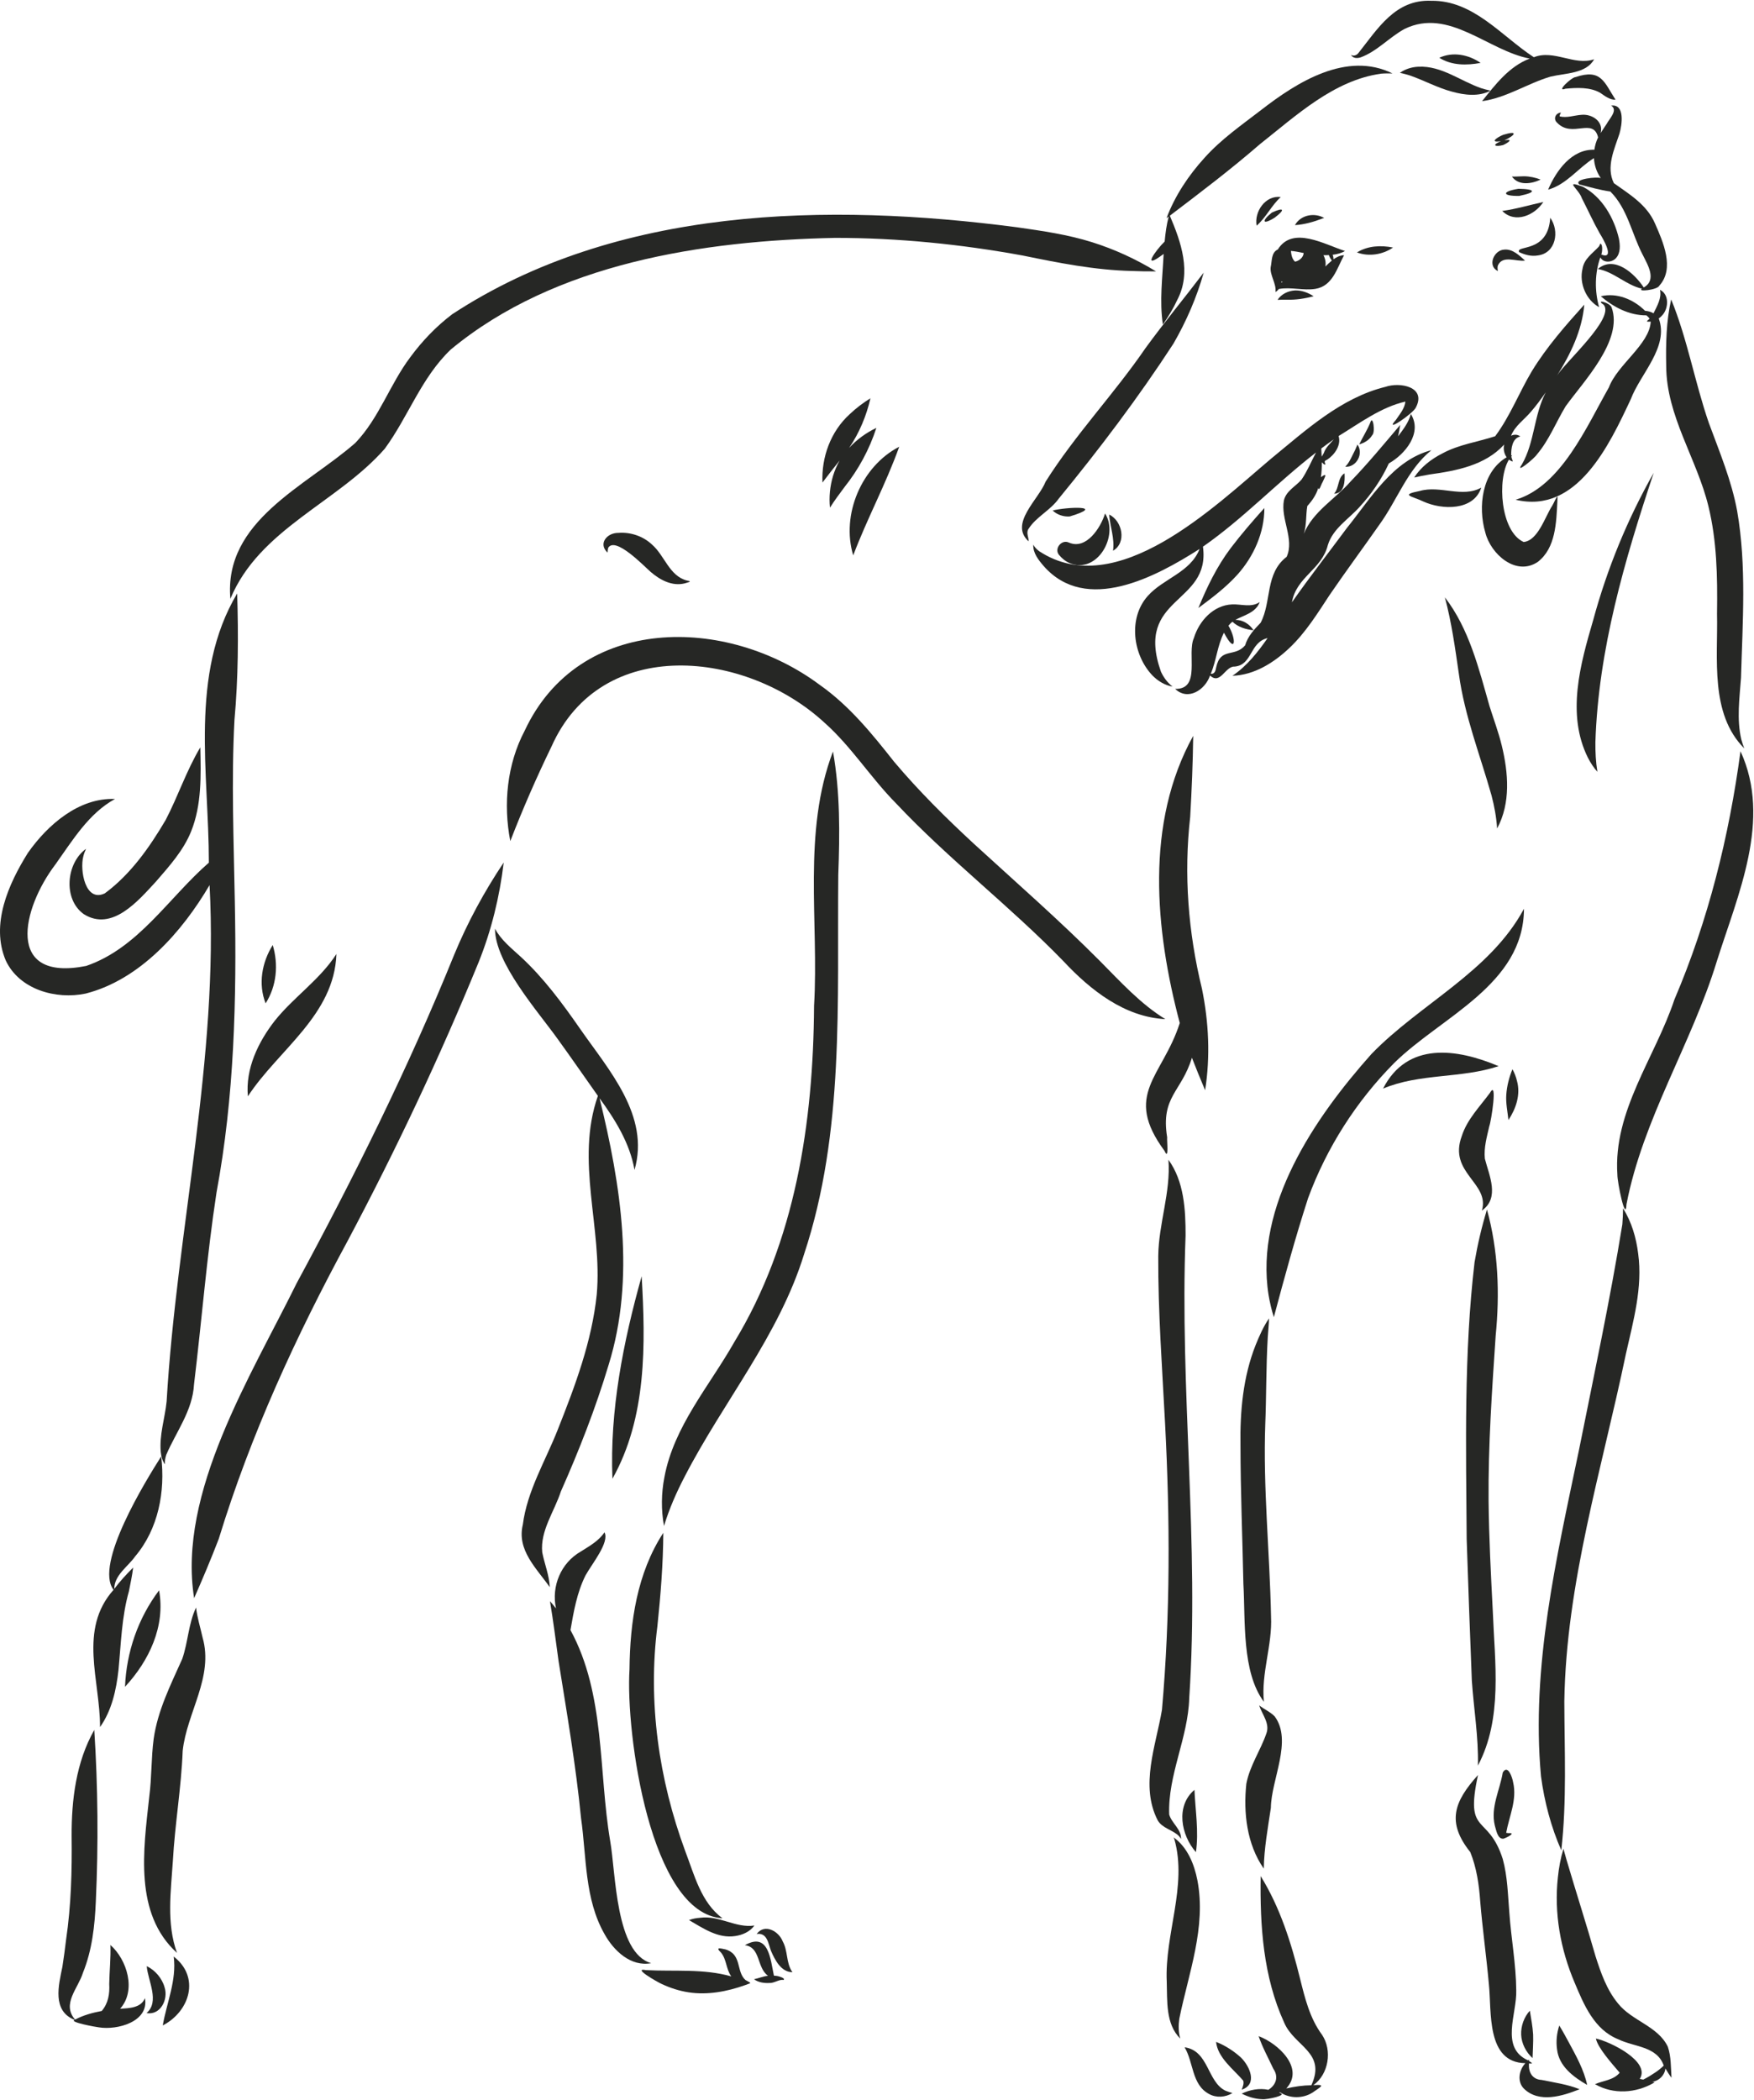 <?xml version="1.0" encoding="UTF-8"?>
<svg width="2426px" height="2903px" viewBox="0 0 2426 2903" version="1.1" xmlns="http://www.w3.org/2000/svg" xmlns:xlink="http://www.w3.org/1999/xlink">
    <title>Artboard</title>
    <g id="Artboard" stroke="none" stroke-width="1" fill="none" fill-rule="evenodd">
        <path d="M1479.44,778.524 C1517.57,794.344 1548.03,740.634 1528.45,709.894 C1522.49,729.534 1502.43,760.574 1478.56,750.194 C1478.56,750.214 1478.55,750.224 1478.55,750.244 C1468.63,745.144 1457.6,758.374 1464.7,767.154 C1468.72,771.964 1473.59,776.104 1479.44,778.524" id="Fill-3" fill="#262725"></path>
        <path d="M1422.51,731.304 C1433.17,714.484 1452.78,705.714 1464.35,689.424 C1520.66,620.8 1574.62,549.489 1623.03,475.08 C1640.86,444.215 1655.2,411.223 1664.88,376.907 C1638.48,411.716 1610.36,445.629 1584.57,481.024 C1541.05,544.578 1487.32,600.759 1446.21,665.914 C1436.61,690.544 1395.46,724.064 1422.72,748.444 C1422.71,748.444 1422.71,748.434 1422.71,748.434 C1423.26,744.414 1418.84,736.464 1422.51,731.304" id="Fill-4" fill="#262725"></path>
        <path d="M1609.46,351.036 C1607.92,383.449 1603.52,416.357 1608.4,448.649 C1615.95,437.881 1622.79,426.594 1628.33,414.585 C1648.37,376.649 1633.62,334.781 1618.02,298.198 C1660.32,266.108 1702.65,234.029 1742.77,199.217 C1792.87,159.713 1844.59,111.181 1910.02,101.86 C1915.34,101.382 1920.82,101.462 1926.06,101.535 C1862.64,70.404 1794.24,113.332 1744.54,151.91 C1717.49,172.729 1689.13,192.392 1666.22,217.946 C1643.83,242.528 1625.19,270.462 1613.41,301.669 C1614.46,300.994 1615.43,300.131 1616.48,299.368 C1613.46,310.626 1611.94,322.314 1610.87,333.907 C1598.29,346.162 1577.65,375.283 1609.46,351.036" id="Fill-5" fill="#262725"></path>
        <path d="M1838.66,354.451 C1839.5,356.493 1840.8,358.397 1842.15,360.209 C1838.83,362.887 1836.06,365.714 1833.17,368.467 C1834.12,363.221 1833.02,357.466 1830.45,352.812 C1832.96,352.914 1835.64,352.796 1838.02,352.669 C1838.22,353.269 1838.42,353.867 1838.66,354.451 Z M1803.12,349.822 C1802.74,356.049 1796.98,360.565 1791.29,361.785 L1791.29,361.802 C1787.11,358.424 1785.99,352.029 1785.46,346.925 C1791.41,347.314 1797.32,348.696 1803.14,349.824 L1803.12,349.822 Z M1772.24,390.72 C1772.34,390.118 1772.43,389.503 1772.5,388.888 C1772.91,389.318 1773.42,389.681 1773.9,390.033 C1773.34,390.217 1772.78,390.456 1772.24,390.72 Z M1860.23,346.974 C1832.65,338.365 1788.02,311.614 1767.37,344.919 C1757.99,349.208 1759.51,360.798 1757.51,369.394 C1756.1,380.356 1765.78,392.514 1764.08,403.7 C1765.95,402.69 1767.5,401.289 1768.75,399.571 C1785.35,396.49 1802.9,402.068 1819.41,399.38 C1843.3,395.361 1849.08,371.065 1859.02,352.85 C1853.58,353.019 1848.74,355.372 1844.42,358.482 C1844.37,356.371 1844.04,354.214 1843.17,352.233 C1849.33,351.559 1856.33,349.662 1860.23,346.974 L1860.23,346.974 Z" id="Fill-6" fill="#262725"></path>
        <path d="M1771.47,272.432 C1750.4,269.632 1734.53,292.472 1738.07,312.029 C1751.26,300.534 1758.6,283.982 1771.47,272.432" id="Fill-7" fill="#262725"></path>
        <path d="M1763.02,300.925 C1777.88,289.854 1776.22,285.979 1759.1,293.951 C1744.99,305.171 1745.36,311.981 1763.02,300.925" id="Fill-8" fill="#262725"></path>
        <line x1="1876.83" y1="349.005" x2="1876.83" y2="349.005" id="Fill-9" fill="#262725"></line>
        <path d="M1876.83,349.005 L1876.83,349.008 C1876.83,349.008 1876.83,349.009 1876.83,349.01 C1876.83,349.008 1876.83,349.007 1876.83,349.005 C1893.02,355.107 1912.45,352.158 1926.74,342.255 C1909.88,338.879 1891.86,339.733 1876.84,349.007 C1876.84,349.006 1876.84,349.005 1876.84,349.005 L1876.83,349.005" id="Fill-10" fill="#262725"></path>
        <path d="M1831.55,301.386 C1818.06,293.56 1798.84,297.059 1791.08,311.284 C1804.25,310.389 1817.01,306.79 1829.29,302.032 C1829.21,302.058 1829.13,302.084 1829.05,302.111 C1829.88,301.854 1830.71,301.61 1831.55,301.386" id="Fill-11" fill="#262725"></path>
        <path d="M1791.07,401.576 C1781.8,402.03 1772.09,406.627 1767.03,414.601 C1771.28,414.335 1775.67,414.282 1779.98,414.338 C1792.44,414.801 1804.97,412.726 1816.93,409.616 C1809.44,404.712 1800.16,401.145 1791.07,401.576" id="Fill-12" fill="#262725"></path>
        <path d="M1897.82,601.78 C1902.77,597.799 1898.82,572.494 1895.23,584.381 C1890.94,594.753 1884.83,604.374 1879.94,614.397 C1887.05,612.401 1894.03,608.319 1897.82,601.78" id="Fill-13" fill="#262725"></path>
        <path d="M1871.12,628.513 C1868.17,634.439 1865.38,640.668 1860.59,645.318 C1876.16,646.45 1886.41,627.154 1877.51,614.611 C1877.24,615.057 1877.12,615.659 1876.89,616.166 C1876.91,616.131 1876.92,616.096 1876.93,616.063 C1875.27,620.331 1873.24,624.451 1871.12,628.513" id="Fill-14" fill="#262725"></path>
        <path d="M1859.68,654.424 C1849.91,660.054 1852.45,674.854 1845.17,682.634 C1859.69,682.064 1860.34,665.494 1859.66,654.544 C1859.67,654.504 1859.73,654.444 1859.68,654.424" id="Fill-15" fill="#262725"></path>
        <path d="M1844.83,607.433 C1839.69,613.535 1833.4,618.763 1830.91,626.631 C1831.06,626.251 1831.21,625.87 1831.36,625.49 C1830.52,627.591 1829.09,629.403 1828.06,631.404 C1827.92,627.624 1827.73,623.847 1827.5,620.07 C1833.2,615.757 1838.98,611.542 1844.83,607.433 Z M1979.8,622.421 C1926.48,636.287 1895.75,689.364 1863.09,729.784 C1837.66,764.084 1811.37,797.794 1786.88,832.764 C1793.11,797.254 1828.17,787.774 1836.63,753.394 C1843.86,730.434 1865.26,717.884 1880.57,700.774 C1896.91,682.984 1910.88,662.714 1920.93,640.719 C1943.56,627.991 1967.79,598.416 1951.34,572.351 C1948.46,584.017 1940.76,593.786 1933.66,603.28 C1934.84,598.082 1935.98,592.703 1936.65,587.484 C1914.12,614.022 1891.92,640.968 1867.73,666.024 C1846.45,690.244 1816.05,707.154 1803.36,737.974 C1807.37,725.644 1805.99,712.034 1808.18,699.614 C1814.85,692.244 1820.49,684.234 1823.36,674.594 C1824.44,680.454 1827.46,669.094 1829.15,666.924 C1831.81,660.744 1837.41,652.164 1826.99,659.744 C1827.96,652.874 1828.3,646.003 1828.22,639.137 C1830.44,641.58 1834.59,644.987 1832.38,639.41 C1831.61,637.104 1833.85,636.439 1835.51,635.631 C1845.78,628.974 1855.36,615.517 1851.46,602.838 C1880.7,585.041 1910.08,562.916 1943.81,555.228 C1942.91,564.84 1935.84,572.811 1930.68,580.602 C1930.69,580.587 1930.7,580.572 1930.71,580.556 C1912.71,600.332 1955.42,571.216 1958.41,563.185 C1973.1,534.905 1936.51,527.815 1916.14,534.871 C1854.54,550.039 1805.87,595.063 1757.95,634.256 C1679.77,700.184 1544.52,832.284 1437.53,762.224 C1434.17,759.784 1431.02,756.754 1429.21,753.054 C1428.48,764.484 1436.39,774.304 1443.45,782.494 C1502.13,849.494 1598.73,797.554 1659.18,758.974 C1646.4,791.704 1609.04,799.614 1587.3,824.194 C1560.14,854.814 1566.81,905.414 1593.97,933.904 C1601.42,941.504 1611.24,947.574 1621.77,949.254 C1614.75,943.914 1609.45,936.654 1605.74,928.694 C1568.67,823.744 1674.71,836.264 1663.84,755.804 C1719.64,717.004 1766.45,667.044 1820.22,625.653 C1813.54,638.129 1808.2,651.38 1800.19,663.074 C1791.97,672.624 1778.96,678.594 1775.8,691.834 C1770.96,717.504 1790.7,745.194 1779.61,769.844 C1749.5,792.894 1759.1,831.464 1743.67,860.954 C1734.75,870.184 1725.91,879.574 1722.17,892.244 C1707.65,909.334 1688.1,894.584 1682.16,922.564 C1681.39,926.974 1680.2,932.204 1674.58,931.634 C1682.5,913.254 1683.67,892.654 1692.89,874.774 C1709.38,906.114 1710.3,883.664 1699.08,865.084 C1700.81,863.144 1702.51,861.104 1704.65,859.614 C1712.52,867.144 1723.28,870.274 1733.79,871.424 C1728.36,862.854 1718.95,856.914 1708.65,856.984 C1721,850.424 1737.05,847.024 1742.35,832.344 C1730.84,840.454 1716.91,835.034 1704.07,835.654 C1678.25,836.714 1658.44,858.594 1651.29,882.134 C1641.4,903.894 1661.44,953.214 1625.41,952.464 C1643.08,969.494 1667.01,953.754 1673.64,933.904 C1687.98,947.504 1694.57,920.804 1707.6,921.634 C1732.61,919.304 1728.02,888.184 1753.26,882.214 C1739.65,901.714 1724.58,920.934 1704.62,934.294 C1734.8,933.464 1762.18,916.074 1783.51,895.794 C1805.94,874.584 1822.21,848.134 1839.07,822.544 C1861.5,789.774 1885.15,757.814 1907.95,725.284 C1932.51,691.464 1946.54,649.259 1979.8,622.421 L1979.8,622.421 Z" id="Fill-16" fill="#262725"></path>
        <path d="M2093.51,244.141 C2093.45,244.138 2093.39,244.137 2093.32,244.137 C2093.39,244.139 2093.45,244.14 2093.51,244.141" id="Fill-17" fill="#262725"></path>
        <path d="M2107.73,243.721 C2102.99,243.716 2098.24,244.215 2093.51,244.141 C2093.52,244.142 2093.54,244.143 2093.55,244.143 C2093.45,244.14 2093.36,244.139 2093.26,244.137 C2093.28,244.137 2093.3,244.137 2093.32,244.137 C2092.61,244.15 2091.81,244.019 2091.15,244.084 C2100.3,257.055 2118.37,254.315 2130.88,248.298 C2123.61,245.503 2115.6,243.744 2107.73,243.721" id="Fill-18" fill="#262725"></path>
        <path d="M2101.33,270.853 C2125.4,265.976 2124.43,261.394 2100.21,261.016 C2076.53,264.748 2077.65,271.324 2101.33,270.853" id="Fill-19" fill="#262725"></path>
        <path d="M2077.78,291.648 C2095.49,309.499 2122.7,297.75 2134.6,279.26 C2115.69,283.4 2096.9,289.063 2077.78,291.648" id="Fill-20" fill="#262725"></path>
        <path d="M2079.24,186.355 C2070.88,189.703 2059.03,197.745 2075.92,195.243 C2062.8,200.608 2067.6,203.436 2078.88,200.604 C2085.67,197.651 2094.34,191.421 2080.79,194.086 C2096.56,186.581 2099.72,180.098 2079.24,186.355" id="Fill-21" fill="#262725"></path>
        <path d="M1962,92.233 C1952.86,92.615 1943.68,95.367 1936.22,100.728 C1940.8,101.698 1945.51,102.849 1950.02,104.333 C1969.76,111.143 1988.16,121.412 2008.44,126.771 C2025.46,131.5 2045.41,134.002 2061.64,125.316 C2057.38,124.371 2052.99,123.353 2048.79,121.974 C2019.94,112.033 1993.89,90.764 1962,92.233" id="Fill-22" fill="#262725"></path>
        <path d="M2179.34,106.544 C2173.74,106.632 2151.25,127.756 2165.17,122.659 C2165.05,122.684 2164.94,122.707 2164.82,122.73 C2165.02,122.689 2165.21,122.651 2165.41,122.605 C2165.34,122.621 2165.28,122.635 2165.22,122.649 C2180.88,121.158 2199.22,120.259 2213.24,128.306 C2219.69,132.678 2226.32,138.092 2234.5,137.922 C2218.8,113.649 2214.76,94.703 2179.34,106.544" id="Fill-23" fill="#262725"></path>
        <path d="M2165.17,122.659 C2165.19,122.656 2165.2,122.653 2165.22,122.649 C2165.2,122.652 2165.19,122.656 2165.17,122.659" id="Fill-24" fill="#262725"></path>
        <path d="M2228.33,146.032 C2238.52,152.007 2225.78,164.391 2222.24,171.273 C2222.73,170.529 2223.22,169.785 2223.71,169.041 C2220.41,174.041 2217.01,178.991 2213.81,184.071 C2218.33,167.885 2201.83,157.263 2187.25,158.776 C2177.32,159.452 2167.1,163.408 2157.16,160.924 C2157.08,159.033 2158.28,157.283 2158.99,155.66 C2151.34,156.233 2147.86,164.657 2153.89,169.871 C2174.66,191.311 2203.58,161.816 2210.38,189.987 C2207.69,195.366 2206.04,201.127 2205.22,207.05 C2173.83,205.895 2152.26,236.15 2141.26,262.198 C2166.78,255.105 2182.97,232.003 2204.63,218.611 C2205.09,228.406 2208.42,238.283 2214.14,246.235 C2209.74,244.102 2175.7,247.304 2184.36,254.941 C2184.35,254.954 2184.35,254.966 2184.34,254.979 C2198.58,258.636 2212.72,262.724 2227.3,264.823 C2251.22,288.587 2256.82,323.155 2271.99,352.129 C2278.87,366.042 2292.11,386.925 2273.5,397.442 C2260.68,378.016 2232.78,352.583 2209.96,371.921 C2232.08,375.654 2248.83,394.101 2270.96,399.132 C2263.59,403.953 2292.49,400.955 2295.05,394.964 C2316.75,371.024 2300.11,334.099 2288.92,308.661 C2277.69,282.892 2253.77,268.664 2232.15,253.223 C2221.12,230.858 2232.77,206.584 2239.9,184.911 C2243.42,173.065 2247.98,143.405 2228.33,146.032" id="Fill-25" fill="#262725"></path>
        <path d="M1881.74,79.416 C1904.86,70.993 1921.56,51.396 1942.97,39.863 C2004.25,10.304 2057.82,70.004 2115.77,81.003 C2087.3,91.806 2068.2,116.972 2049.85,139.911 C2083.6,135.219 2112.49,115.426 2144.76,105.881 C2164.83,101.15 2194.25,101.86 2204.86,81.936 C2204.86,81.929 2204.87,81.929 2204.88,81.923 C2177.78,91.392 2149.19,68.053 2121.51,79.146 C2076.59,49.815 2038.02,0.309 1979.72,1.086 C1929.72,-1.132 1905.52,39.898 1878.27,74.065 C1875.69,76.622 1871.72,77.939 1868.58,75.735 C1871.15,80.819 1876.92,80.773 1881.74,79.416" id="Fill-26" fill="#262725"></path>
        <path d="M2047.88,86.965 C2031.29,75.545 2009.55,71.117 1990.73,79.881 C2007.86,90.71 2028.58,90.529 2047.88,86.965" id="Fill-27" fill="#262725"></path>
        <path d="M2126.79,353.2 C2152.17,350.206 2157.35,319.313 2144.17,301.068 C2141.15,350.584 2096.09,338.186 2101.11,348.547 C2101.1,348.55 2101.1,348.554 2101.1,348.558 C2109.05,352.286 2117.97,354.764 2126.79,353.2" id="Fill-28" fill="#262725"></path>
        <path d="M2071.74,367.08 C2078.4,352.186 2097.17,362.127 2109.32,360.248 C2101.26,353.159 2092.18,343.907 2080.43,345.129 C2066.11,345.892 2056.8,367.834 2071.83,374.776 C2071.31,372.32 2070.99,369.594 2071.74,367.08" id="Fill-29" fill="#262725"></path>
        <path d="M2227.76,298.969 C2228.02,299.476 2228.28,299.985 2228.55,300.489 C2228.29,299.982 2228.02,299.475 2227.76,298.969" id="Fill-30" fill="#262725"></path>
        <path d="M2211.52,340.784 C2202.77,350.345 2190.91,357.711 2188.81,371.723 C2183.95,391.501 2193.81,415.01 2211.76,424.672 C2205.48,402.581 2205.69,377.459 2213.49,355.796 C2217.48,363.812 2229.53,363.077 2235.01,356.977 C2241.69,349.847 2240.83,338.721 2239.14,329.807 C2232.35,301.158 2215.95,272.255 2189.23,258.154 C2162.4,248.229 2183.7,261.341 2187.9,274.078 C2196.29,290.346 2203.74,307.045 2212.8,322.971 C2216.93,329.446 2234.56,359.53 2214.79,351.958 C2216.45,347.89 2216.85,337.134 2213.34,336.9 C2213.34,336.867 2213.36,336.834 2213.36,336.801 C2212.92,338.208 2212.28,339.523 2211.52,340.784" id="Fill-31" fill="#262725"></path>
        <path d="M2146.96,699.134 C2136.96,714.354 2127.4,747.264 2107.42,749.374 C2075.34,734.924 2070.33,662.814 2087.03,635.499 C2095.41,640.653 2091.47,637.197 2090.32,631.17 C2091.34,629.927 2092.44,629.077 2090.18,629.869 C2089.98,620.183 2091.45,606.057 2102.75,603.452 C2099.02,600.443 2094.07,600.492 2089.93,602.487 C2095.64,588.375 2108.16,580.386 2117.74,568.952 C2125.04,560.541 2131.58,551.535 2137.99,542.441 C2121.49,573.722 2122.7,611.473 2104.95,642.16 C2094.4,656.814 2122.74,633.446 2125.83,628.236 C2142.63,608.426 2152.1,583.834 2165.42,561.802 C2190.18,527.32 2245.53,470.41 2229.01,424.896 C2226.56,418.241 2205.52,413.059 2218.11,421.358 C2233.75,439.878 2165.2,500.338 2153.57,519.26 C2172.31,489.625 2188.27,456.556 2191.27,421.202 C2165.12,450.238 2139.14,479.79 2118.71,513.255 C2101.06,542.762 2088.7,575.455 2068.01,603.139 C2043.76,611.089 2017.82,614.534 1995.08,626.85 C1979.7,634.651 1965.4,645.585 1955.97,660.214 C1962.7,658.704 1969.65,657.274 1976.52,656.134 C1976.44,656.144 1976.36,656.164 1976.28,656.174 C1976.94,656.064 1977.61,655.944 1978.28,655.834 C1977.94,655.894 1977.6,655.954 1977.26,656.004 C2014.24,650.906 2054.2,643.483 2080.47,614.601 C2079.01,620.521 2080.24,627.15 2083.88,632.238 C2049.55,652.414 2043.94,700.944 2054.38,736.254 C2061.78,766.064 2096.77,797.164 2126.93,776.894 C2151.96,757.634 2152.55,721.984 2154.05,693.054 C2154.05,693.074 2154.05,693.104 2154.05,693.124 C2154.08,692.254 2154.11,691.374 2154.14,690.504 C2154.14,690.604 2154.13,690.724 2154.13,690.824 C2154.18,689.464 2154.22,688.104 2154.27,686.744 C2154.27,686.764 2154.27,686.794 2154.27,686.824 C2153.13,685.424 2148.91,696.254 2146.96,699.134" id="Fill-32" fill="#262725"></path>
        <path d="M1976.52,656.134 C1976.77,656.094 1977.02,656.054 1977.26,656.004 C1977.02,656.044 1976.77,656.094 1976.52,656.134" id="Fill-33" fill="#262725"></path>
        <path d="M2048.75,674.184 C2022.93,688.734 1991.83,670.724 1963.96,678.754 C1935.35,684.404 1953.18,685.904 1968.74,693.414 C1994.53,705.194 2038.27,706.424 2048.75,674.184" id="Fill-34" fill="#262725"></path>
        <path d="M2299.64,435.329 C2307.99,425.671 2308.76,406.89 2295.94,400.689 C2298.6,412.144 2291.83,423.181 2287.02,433.18 C2283.5,431.062 2279.45,430.054 2275.33,429.716 C2259.45,413.962 2236.53,404.288 2214.12,409.61 C2231.76,424.731 2253.35,436.093 2277.16,436 C2278.83,437.352 2280.45,438.814 2281.55,440.689 C2276.62,444.857 2276.48,444.958 2283.16,444.702 C2281.53,476.153 2237,504.07 2225.22,535.791 C2194.76,589.192 2159.22,672.334 2096.25,690.924 C2181.24,711.324 2226,614.945 2255.61,551.851 C2268.79,516.817 2308.73,479.666 2294.25,440.308 C2296.28,438.87 2298.12,437.176 2299.64,435.329" id="Fill-35" fill="#262725"></path>
        <path d="M2374.88,846.244 C2374.87,846.954 2374.86,847.664 2374.85,848.364 C2374.86,847.654 2374.87,846.954 2374.88,846.244" id="Fill-36" fill="#262725"></path>
        <path d="M2408.42,1022.214 C2401.87,994.224 2406,965.274 2408.04,936.984 C2410.18,860.394 2415.92,782.524 2402.72,706.644 C2394.99,664.534 2378.34,624.937 2363.61,584.976 C2344.09,528.571 2334.12,469.399 2311.44,413.962 C2304.61,444.004 2303.93,475.226 2304.57,505.982 C2304.73,575.065 2346.98,634.232 2362.93,699.854 C2374.68,747.684 2375.53,797.254 2374.88,846.244 C2374.88,845.984 2374.88,845.714 2374.89,845.454 C2374.87,846.974 2374.85,848.494 2374.83,850.024 C2374.84,849.464 2374.84,848.914 2374.85,848.364 C2376.25,910.314 2364.75,986.804 2412.52,1034.704 C2411.01,1030.694 2409.48,1026.464 2408.42,1022.214" id="Fill-37" fill="#262725"></path>
        <path d="M2287.28,653.734 C2250.89,717.904 2222.89,786.214 2203.56,857.404 C2185.7,918.424 2166.26,987.654 2196.44,1047.954 C2200.03,1054.794 2204.29,1061.444 2209.41,1067.144 C2207.19,1053.614 2206.5,1039.904 2206.63,1026.204 C2210.72,898.194 2247.08,774.324 2287.28,653.734" id="Fill-38" fill="#262725"></path>
        <path d="M1479.65,714.024 C1531.49,698.344 1474.75,701.004 1455.95,705.814 C1462.17,711.774 1471.09,714.704 1479.65,714.024" id="Fill-39" fill="#262725"></path>
        <path d="M1539.44,761.474 C1558.61,750.374 1552.39,720.194 1534.12,711.424 C1535.31,728.094 1541.98,744.804 1539.44,761.474" id="Fill-40" fill="#262725"></path>
        <path d="M1711.66,794.334 C1734.02,769.304 1748.9,736.284 1748.75,702.404 C1732.72,720.164 1716.91,738.544 1702.35,757.624 C1683.34,782.784 1669.39,811.464 1657.54,840.574 C1676.51,826.504 1695.73,812.024 1711.66,794.334" id="Fill-41" fill="#262725"></path>
        <path d="M318.648,827.924 C358.637,731.384 466.89,694.844 532.21,620.368 C564.7,576.035 582.88,521.901 623.39,483.322 C767.74,363.582 972.48,332.726 1154.96,328.891 C1242.06,328.87 1329.02,337.627 1414.66,353.308 C1464.41,363.517 1514.41,373.457 1565.36,374.663 C1576.54,375.088 1587.82,375.363 1598.93,375.217 C1571.17,358.247 1541.53,344.629 1510.5,334.87 C1476.87,324.295 1441.89,319.283 1407.09,314.292 C1145.13,279.936 853.26,285.155 625.45,434.458 C603.33,451.242 583.8,471.609 567.38,493.966 C539.14,531.557 524.35,578.114 491.51,612.349 C423.04,672.494 309.21,719.884 318.648,827.924" id="Fill-42" fill="#262725"></path>
        <path d="M1611.78,1409.044 C1577.27,1387.834 1549.76,1357.334 1521.4,1328.764 C1465.64,1272.684 1406.07,1220.674 1347.77,1167.304 C1308.73,1131.254 1270.93,1093.834 1236.65,1053.184 C1206.03,1014.354 1174.59,975.564 1133.76,946.884 C1005.34,851.134 801.11,848.654 725.66,1010.344 C701.25,1056.664 695.85,1111.924 705.81,1162.874 C723,1118.504 742.04,1074.844 762.84,1032.054 C831.68,877.304 1031.93,899.544 1139.97,998.814 C1177.44,1032.004 1204.08,1075.064 1239.19,1110.554 C1312.09,1188.094 1397.18,1252.894 1471.2,1329.284 C1508.28,1368.924 1555.46,1406.204 1611.78,1409.044" id="Fill-43" fill="#262725"></path>
        <path d="M841.22,757.344 C851.3,741.294 890.81,782.804 900.08,790.834 C913.03,801.884 929.37,810.784 946.87,806.624 C951.16,805.194 958.75,804.024 950.23,802.684 C925.54,796.334 919.38,767.994 901.62,752.744 C889.38,741.264 872.06,735.444 855.34,736.764 C839.15,736.534 827.08,752.064 840.38,764.014 C840.38,764.024 840.38,764.034 840.38,764.044 C840.44,761.794 840.65,759.534 841.22,757.344" id="Fill-44" fill="#262725"></path>
        <path d="M1152.19,657.944 C1148,672.114 1146.4,687.244 1147.97,701.884 C1154.16,691.964 1161.22,682.604 1168.2,673.234 C1187.55,648.915 1202.54,621.204 1212.12,591.609 C1198.08,598.292 1184.95,607.712 1174.44,619.284 C1188.45,598.614 1198.4,574.997 1203.93,550.668 C1193.77,556.891 1184.02,564.343 1175.31,572.583 C1148.99,596.432 1136.02,631.969 1137.58,667.154 C1145.19,656.954 1153.32,646.818 1161.27,636.76 C1157.47,643.449 1154.5,650.607 1152.19,657.944" id="Fill-45" fill="#262725"></path>
        <path d="M1180.11,767.894 C1199.26,717.054 1225.4,668.944 1243.73,617.651 C1191.48,644.625 1163.16,711.594 1180.11,767.894" id="Fill-46" fill="#262725"></path>
        <path d="M409.109,1776.414 C409.187,1776.264 409.265,1776.124 409.343,1775.974 C408.982,1776.654 408.621,1777.324 408.259,1778.004 C408.543,1777.474 408.826,1776.944 409.109,1776.414" id="Fill-47" fill="#262725"></path>
        <path d="M696.71,1192.454 C669.89,1232.474 646.6,1275.354 628.19,1319.994 C564.84,1476.394 489.59,1627.624 409.343,1775.974 C409.713,1775.274 410.082,1774.584 410.452,1773.884 C347.444,1901.894 245.301,2063.744 268.501,2209.624 C280.404,2182.624 291.968,2155.224 302.576,2127.594 C346.558,1983.904 409.265,1847.594 480.85,1715.634 C547.45,1590.324 608.14,1461.894 661.92,1330.564 C679.7,1286.434 691.07,1239.664 696.71,1192.454" id="Fill-48" fill="#262725"></path>
        <path d="M342.858,1515.734 C385.076,1451.224 462.42,1403.654 465.31,1318.974 C442.43,1354.574 406.288,1378.444 380.077,1411.234 C357.103,1440.734 339.351,1477.494 342.858,1515.734" id="Fill-49" fill="#262725"></path>
        <path d="M367.365,1387.234 C382.733,1363.214 385.284,1333.604 377.228,1306.574 C362.211,1330.554 356.881,1360.464 367.365,1387.234" id="Fill-50" fill="#262725"></path>
        <path d="M144.96,1235.144 C117.806,1248.134 110.32,1202.944 115.154,1184.384 C115.991,1180.664 117.409,1176.934 118.997,1173.574 C91.439,1193.394 86.96,1243.364 115.928,1263.914 C155.062,1288.454 191.263,1245.274 215.725,1218.854 C234.186,1197.514 253.696,1175.974 264.35,1149.464 C279.163,1112.694 277.91,1072.104 277.065,1033.274 C257.934,1065.164 246.31,1100.764 229.147,1133.654 C206.926,1171.444 180.585,1208.904 144.96,1235.144" id="Fill-51" fill="#262725"></path>
        <path d="M118.559,1373.684 C193.645,1354.464 251.846,1288.424 289.859,1223.734 C302.731,1463.864 244.427,1699.104 230.464,1937.584 C228.097,1960.994 220.115,1984.034 222.37,2007.774 C222.986,2013.704 224.586,2019.844 228.198,2024.564 C227.64,2020.104 228.611,2015.734 229.904,2011.494 C243.766,1979.214 266.353,1950.474 268.357,1913.994 C279.075,1825.664 285.965,1736.824 299.456,1648.814 C324.112,1516.334 327.407,1381.364 324.787,1246.954 C323.338,1163.144 319.864,1079.264 324.293,995.494 C329.584,937.284 329.811,878.864 328.04,820.484 C261.455,932.354 288.98,1068.874 288.868,1192.714 C233.423,1240.984 191.486,1310.744 119.219,1335.484 C6.194,1358.034 30.483,1255.754 76.673,1195.104 C100.182,1162.184 122.675,1124.504 159.069,1104.664 C109.113,1102.574 65.704,1140.544 38.53,1179.264 C11.737,1222.154 -13.261,1277.974 7.961,1327.954 C26.818,1368.264 77.508,1382.374 118.559,1373.684" id="Fill-52" fill="#262725"></path>
        <path d="M222.937,2013.624 C201.486,2047.394 129.996,2163.084 157.063,2198.064 C107.957,2253.184 138.61,2323.284 138.359,2387.854 C154.573,2364.914 160.788,2336.674 163.866,2309.124 C167.405,2272.474 168.22,2235.714 178.316,2200.034 C180.441,2189.174 182.891,2178.164 184.162,2167.254 C174.898,2176.604 165.892,2186.244 158.011,2196.824 C158.177,2177.514 176.856,2166.194 187.014,2151.764 C219.087,2113.844 228.791,2062.024 222.937,2013.624" id="Fill-53" fill="#262725"></path>
        <path d="M220.017,2198.804 C190.975,2237.314 174.839,2284.094 172.916,2332.134 C206.097,2296.434 229.064,2248.354 220.017,2198.804" id="Fill-54" fill="#262725"></path>
        <path d="M280.226,2264.134 C277.161,2250.284 272.803,2236.674 271.173,2222.564 C260.538,2244.954 260.162,2270.384 252.057,2293.584 C236.087,2329.324 218.034,2364.964 212.539,2404.194 C209.028,2430.684 209.957,2457.554 206.443,2484.084 C206.512,2483.414 206.581,2482.744 206.651,2482.074 C206.47,2483.824 206.29,2485.584 206.111,2487.334 C206.179,2486.664 206.248,2485.994 206.316,2485.324 C198.479,2557.214 185.113,2646.004 244.806,2700.034 C230.052,2659.334 236.322,2615.244 239.089,2573.074 C241.89,2522.084 250.719,2471.614 252.689,2420.574 C258.403,2367.764 295.803,2318.544 280.226,2264.134" id="Fill-55" fill="#262725"></path>
        <path d="M206.443,2484.084 C206.401,2484.494 206.358,2484.904 206.316,2485.324 C206.359,2484.904 206.401,2484.494 206.443,2484.084" id="Fill-56" fill="#262725"></path>
        <path d="M240.259,2705.114 C244.538,2738.014 230.591,2768.534 225.125,2800.364 C262.656,2780.834 277.1,2733.554 240.259,2705.114" id="Fill-57" fill="#262725"></path>
        <path d="M227.698,2747.884 C224.374,2735.464 214.55,2723.804 202.932,2718.434 C204.669,2738.734 221.29,2767.564 202.619,2783.284 C221.961,2786.584 232.977,2764.364 227.698,2747.884" id="Fill-58" fill="#262725"></path>
        <path d="M200.494,2762.614 C195.023,2776.264 178.645,2776.474 166.123,2777.264 C188.756,2752.134 175.866,2709.544 152.715,2689.124 C153.354,2707.084 151.408,2725.044 151.074,2743.004 C151.824,2756.654 149.801,2769.624 140.719,2780.354 C128.009,2782.744 115.307,2786.154 103.832,2792.254 C84.93,2770.594 108.225,2748.954 114.743,2727.484 C127.441,2696.204 131.094,2662.444 132.534,2628.984 C136.181,2549.904 135.492,2470.794 130.399,2391.784 C105.232,2436.124 98.845,2488.374 99.076,2538.644 C99.642,2586.514 98.401,2634.404 91.397,2681.834 C89.876,2694.314 88.276,2706.794 86.314,2719.214 C81.009,2744.884 71.863,2780.314 103.196,2792.644 C94.737,2795.634 132.068,2802.484 136.785,2802.994 C162.116,2807.144 206.386,2795.324 200.494,2762.614" id="Fill-59" fill="#262725"></path>
        <path d="M749.98,2146.274 C746.94,2116.434 766.82,2089.674 775.73,2062.124 C801.05,2005.094 823.83,1946.934 841.77,1887.124 C879.16,1767.074 858.74,1637.994 829.26,1518.414 C851.02,1548.264 871.18,1580.674 877.61,1617.524 C899.34,1542.474 841.85,1479.344 802.16,1422.174 C777.75,1387.024 752.04,1352.274 720.52,1323.104 C707.53,1311.154 693.01,1299.794 684.64,1284.014 C684.58,1331.644 744.02,1398.264 771.64,1436.914 C790.38,1462.784 808.47,1489.114 826.96,1515.164 C795.4,1605.074 833.46,1698.004 825.39,1789.654 C818.61,1854.914 795.19,1916.824 771.14,1977.394 C754.12,2020.434 729.09,2061.394 723.13,2107.964 C714.56,2143.164 742.11,2168.324 760.39,2194.404 C759.71,2177.964 753.14,2162.354 749.98,2146.274" id="Fill-60" fill="#262725"></path>
        <path d="M887.5,1764.504 C862.02,1855.234 843.24,1949.854 847.08,2044.504 C894.64,1959.764 892.95,1858.744 887.5,1764.504" id="Fill-61" fill="#262725"></path>
        <path d="M1125.96,1390.564 C1125.95,1390.944 1125.95,1391.324 1125.94,1391.704 C1125.95,1391.324 1125.95,1390.934 1125.96,1390.564" id="Fill-62" fill="#262725"></path>
        <path d="M1152.13,1038.974 C1109.62,1150.614 1132.82,1273.774 1125.96,1390.564 C1125.97,1389.884 1125.98,1389.214 1126,1388.544 C1125.97,1389.954 1125.95,1391.374 1125.92,1392.784 C1125.93,1392.424 1125.94,1392.064 1125.94,1391.704 C1124.86,1552.074 1100.21,1716.554 1015.6,1855.594 C981.13,1916.384 932.02,1971.924 918.95,2042.334 C914.65,2064.484 914.29,2087.584 918.41,2109.794 C925.6,2086.094 935.61,2063.244 947.13,2041.244 C1000.5,1937.884 1077.39,1846.544 1112.14,1734.064 C1168.21,1565.084 1157.7,1384.874 1159.45,1209.434 C1161.56,1152.534 1162.1,1095.244 1152.13,1038.974" id="Fill-63" fill="#262725"></path>
        <path d="M909.28,2248.164 C913.76,2205.354 917.2,2162.214 917.44,2119.244 C881,2175.174 871.37,2242.574 870.68,2308.084 C865.12,2395.704 899.47,2646.514 999.29,2652.154 L999.3,2652.164 C999.24,2652.124 999.18,2652.094 999.12,2652.054 C999.15,2652.064 999.17,2652.084 999.2,2652.094 C969.63,2630.494 960.26,2591.914 947.75,2559.294 C911.2,2460.324 895.83,2353.134 909.28,2248.164" id="Fill-64" fill="#262725"></path>
        <path d="M999.29,2652.154 C999.26,2652.134 999.23,2652.114 999.2,2652.094 C999.23,2652.114 999.26,2652.134 999.29,2652.154" id="Fill-65" fill="#262725"></path>
        <path d="M968.57,2651.494 C963.3,2651.844 957.81,2652.754 952.94,2654.714 C972.46,2665.934 992.98,2680.394 1016.73,2676.784 C1027.06,2675.294 1037.26,2670.834 1043.46,2662.194 C1017.86,2666.164 994.58,2647.874 968.57,2651.494" id="Fill-66" fill="#262725"></path>
        <path d="M900.72,2714.244 C851.27,2700.434 851.79,2589.774 844.01,2545.654 C827.54,2448.464 837.46,2342.574 789.03,2253.734 C793.49,2228.004 798.04,2201.724 809.83,2178.174 C818.98,2161.694 843.26,2132.494 836.08,2118.554 C836.11,2118.504 836.14,2118.454 836.17,2118.404 C828.12,2130.624 815.13,2137.634 803.1,2145.254 C775.73,2160.994 762.42,2193.114 769,2223.774 C766.3,2220.384 763.55,2216.874 760.67,2213.744 C765.32,2241.304 768.73,2269.054 772.59,2296.734 C784.12,2368.924 796.52,2440.924 803.66,2513.754 C811.32,2567.614 808.37,2625.514 836.2,2674.174 C848.91,2697.074 872.52,2719.634 900.72,2714.244" id="Fill-67" fill="#262725"></path>
        <path d="M1095.22,2725.534 C1087.25,2713.224 1089.78,2697.054 1082.62,2684.204 C1077.12,2669.954 1057.48,2658.964 1046.54,2673.944 C1061.12,2671.674 1062.59,2686.944 1066.33,2697.144 C1071.78,2709.744 1080.38,2726.864 1096.2,2726.734 C1095.94,2726.314 1095.49,2725.934 1095.18,2725.494 C1095.19,2725.504 1095.2,2725.524 1095.22,2725.534" id="Fill-68" fill="#262725"></path>
        <path d="M1074.65,2731.944 C1073.23,2731.724 1071.82,2731.574 1070.41,2731.474 C1065.68,2709.584 1063.36,2670.534 1030.26,2689.414 C1052.34,2692.174 1046.48,2720.664 1062.28,2731.694 C1055.63,2732.364 1049.31,2735.164 1042.85,2736.464 C1048.81,2740.854 1056.82,2742.064 1064.08,2741.644 C1070.63,2742.134 1078.12,2736.204 1083.65,2737.524 C1083.65,2737.524 1083.65,2737.524 1083.65,2737.514 C1087.19,2734.964 1075.9,2732.024 1074.65,2731.944" id="Fill-69" fill="#262725"></path>
        <path d="M1031.02,2737.514 C1017.87,2725.744 1026.56,2702.014 1003.32,2695.194 C996.39,2693.754 988.87,2691.624 997.22,2699.584 C1005.15,2709.114 1004.16,2722.684 1011.48,2732.554 C972.91,2721.594 932.89,2725.964 893.43,2723.874 C873.64,2720.024 908.91,2740.244 915.24,2743.044 C926.97,2748.534 939.48,2752.604 952.3,2754.554 C978.57,2758.604 1005.51,2753.544 1030.32,2744.724 C1040.06,2740.914 1039.9,2742.694 1031.02,2737.514" id="Fill-70" fill="#262725"></path>
        <path d="M1610.89,1591.494 C1610.8,1591.334 1610.71,1591.184 1610.61,1591.034 C1617.19,1606.054 1613.72,1576.494 1614.33,1572.474 C1605.21,1515.894 1634.18,1509.854 1648.57,1462.424 C1654.42,1477.444 1660.54,1492.574 1666.82,1507.324 C1674.2,1460.834 1671.85,1413.014 1662.44,1366.984 C1643.43,1289.154 1637.14,1209.064 1646.19,1129.394 C1648.31,1092.114 1649.88,1054.624 1650.35,1017.374 C1583.53,1138.164 1597.62,1285.644 1631.77,1414.454 C1607.86,1489.044 1552.6,1512.684 1610.89,1591.494 L1610.89,1591.494 Z" id="Fill-71" fill="#262725"></path>
        <path d="M1928.15,1469.894 C1993.05,1405.734 2107.47,1361.774 2107.84,1256.474 C2060.84,1343.884 1964.23,1387.744 1897.02,1457.114 C1818.55,1545.004 1734.96,1667.284 1754.6,1790.594 C1756.37,1800.904 1758.72,1811.234 1761.9,1821.104 C1776.59,1765.904 1791.7,1710.744 1809.29,1656.394 C1834.98,1586.724 1875.89,1522.644 1928.15,1469.894" id="Fill-72" fill="#262725"></path>
        <path d="M2072.77,1474.054 C2015.16,1449.704 1946.47,1439.664 1912.93,1505.084 C1963.83,1483.684 2020.96,1491.354 2072.77,1474.054" id="Fill-73" fill="#262725"></path>
        <path d="M2017.84,932.094 C2025.69,989.794 2047.25,1044.094 2062.97,1099.814 C2066.87,1114.764 2069.74,1130.024 2070.68,1145.454 C2089.69,1110.424 2086.28,1068.494 2077.18,1031.004 C2072.68,1012.434 2065.94,994.574 2060.2,976.374 C2045.36,924.354 2032.07,869.444 1998.44,825.884 C2007.81,860.724 2012.66,896.454 2017.84,932.094" id="Fill-74" fill="#262725"></path>
        <path d="M1630.81,2538.704 C1631.83,2539.944 1632.68,2541.234 1633.53,2542.474 C1633.87,2528.784 1620.71,2520.974 1617.15,2508.794 C1615.09,2454.244 1643.29,2402.614 1644.85,2347.954 C1659.13,2134.644 1631.49,1921.474 1639.81,1708.164 C1639.86,1672.414 1637.72,1633.344 1616.1,1603.484 C1619.44,1648.424 1602.45,1691.884 1602.01,1736.704 C1601.68,1813.974 1607.46,1891.134 1611.45,1968.264 C1618.34,2100.024 1618.78,2232.564 1607.13,2364.024 C1598.76,2413.624 1576.5,2468.664 1601.26,2516.804 C1607.82,2528.014 1622.18,2529.864 1630.81,2538.704" id="Fill-75" fill="#262725"></path>
        <path d="M1762.99,2373.004 C1756.82,2366.684 1748.4,2363.264 1741.56,2357.774 C1745.59,2370.474 1756.82,2382.714 1751.53,2396.744 C1743.37,2420.304 1728.5,2441.464 1723.83,2466.254 C1719.58,2506.254 1724.49,2549.844 1747.97,2583.564 C1748.42,2555.384 1753.64,2527.344 1757.77,2499.484 C1758.16,2460.654 1788.15,2406.594 1762.99,2373.004" id="Fill-76" fill="#262725"></path>
        <path d="M1771.41,2389.314 C1771.47,2389.574 1771.53,2389.834 1771.58,2390.094 C1771.53,2389.834 1771.47,2389.574 1771.41,2389.314" id="Fill-77" fill="#262725"></path>
        <path d="M1719.77,2189.964 C1722.67,2240.154 1717.33,2311.554 1748.15,2352.954 C1744.12,2313.384 1759.97,2274.694 1758,2234.874 C1756.22,2145.854 1746.8,2056.894 1750.07,1967.754 C1750.01,1969.204 1749.96,1970.664 1749.91,1972.114 C1751.64,1931.094 1751.05,1889.994 1753.46,1849.004 C1754.01,1840.254 1755.01,1831.474 1755.26,1822.734 C1747.39,1834.154 1741.8,1847.014 1736.61,1859.844 C1719.26,1903.824 1714.98,1951.444 1715.74,1998.354 C1715.8,2062.244 1718.49,2126.094 1719.77,2189.964" id="Fill-78" fill="#262725"></path>
        <path d="M1631.16,2790.884 C1643.97,2728.054 1668.65,2664.464 1656.13,2599.544 C1651.77,2577.254 1642.39,2554.024 1623.34,2540.424 C1623.57,2541.274 1624.07,2542.144 1624.36,2543.044 L1624.36,2543.034 C1642.49,2607.314 1610.75,2674.294 1613.75,2739.814 C1614.64,2766.384 1611.96,2798.374 1632.49,2818.584 C1629.79,2809.714 1629.85,2800.084 1631.16,2790.884" id="Fill-79" fill="#262725"></path>
        <path d="M1695.09,2890.634 C1669.61,2878.504 1672.05,2835.194 1638.42,2830.554 C1650.98,2851.244 1648.1,2882.224 1672.22,2895.114 C1682.32,2900.734 1694.9,2899.824 1704.64,2893.834 C1701.51,2892.884 1698.17,2891.954 1695.09,2890.634" id="Fill-80" fill="#262725"></path>
        <path d="M1719.52,2876.634 C1720.88,2880.854 1718.78,2885.284 1717.48,2889.174 C1739.85,2881.724 1728.55,2856.754 1716.48,2844.854 C1706.65,2835.804 1693.86,2827.594 1681.97,2823.104 C1684.32,2845.104 1706,2860.844 1719.52,2876.634 L1719.52,2876.634 Z" id="Fill-81" fill="#262725"></path>
        <path d="M1828.68,2813.504 C1811.59,2790.384 1804.98,2763.034 1798.14,2735.614 C1786.02,2686.444 1770.49,2637.084 1743.65,2593.874 C1742.62,2662.624 1747.15,2732.954 1776.13,2796.344 C1790.1,2829.434 1834.85,2837.374 1813.78,2883.034 C1802.05,2883.174 1790.46,2884.904 1779.04,2887.504 C1805.14,2859.414 1767.4,2824.954 1740.84,2815.184 C1746.15,2830.884 1754.26,2845.304 1761.19,2860.294 C1768.67,2871.154 1765.18,2882.484 1754.36,2889.324 C1741.95,2886.784 1728.7,2889.194 1717.44,2894.634 C1726.21,2899.044 1736.02,2902.114 1745.89,2902.364 C1751.64,2903.154 1783.22,2896.724 1769.23,2893.444 C1769.73,2893.264 1770.22,2893.064 1770.71,2892.864 C1783.9,2901.664 1802.23,2901.664 1815.6,2893.034 C1825.27,2886.054 1835.67,2881.324 1816.53,2882.944 C1837.73,2867.864 1842.92,2834.984 1828.68,2813.504" id="Fill-82" fill="#262725"></path>
        <path d="M2059.86,1557.114 C2062.55,1550.294 2071.57,1492.154 2060.89,1510.824 C2046.8,1530.034 2029.22,1547.514 2021.81,1570.734 C2002.79,1621.964 2060.97,1635.274 2049.63,1673.704 C2074.7,1656.194 2059.72,1625.324 2053.73,1601.984 C2052.16,1586.784 2056.55,1571.814 2059.86,1557.114" id="Fill-83" fill="#262725"></path>
        <path d="M2098.16,1494.444 C2096.83,1488.864 2094.72,1483.264 2091.9,1478.314 C2087.28,1489.514 2084.25,1501.384 2083.38,1513.474 C2082.54,1525.184 2085.13,1536.934 2086.37,1548.524 C2096.8,1532.784 2103.47,1513.324 2098.16,1494.444" id="Fill-84" fill="#262725"></path>
        <path d="M2044.14,2441.074 C2078.73,2375.874 2067.43,2298.794 2064.73,2227.934 C2062.12,2176.994 2059.41,2126.034 2058.9,2075.034 C2058.28,1998.814 2063.59,1922.694 2068.7,1846.694 C2074.51,1788.394 2072.32,1729.024 2056.66,1672.324 C2049.42,1696.074 2043.7,1720.444 2039.51,1744.994 C2024.59,1871.734 2027.72,2000.474 2028.59,2127.964 C2030.79,2193.224 2033.11,2258.494 2035.74,2323.724 C2038.41,2362.844 2045.1,2401.864 2044.14,2441.074" id="Fill-85" fill="#262725"></path>
        <path d="M2407.33,1038.654 C2391.55,1156.444 2362.79,1272.304 2315.98,1381.834 C2289.21,1462.174 2231,1536.104 2237.05,1624.224 C2236.86,1634.014 2248.43,1691.534 2249.65,1664.964 C2272.35,1546.984 2339.53,1443.554 2374.53,1329.204 C2403.55,1237.004 2450.99,1133.504 2407.33,1038.654" id="Fill-86" fill="#262725"></path>
        <path d="M2131.38,2455.854 C2136.06,2490.944 2145.23,2525.904 2159.48,2558.264 C2167.2,2489.814 2163.85,2421.064 2163.66,2352.404 C2166.13,2188.664 2215.68,2030.974 2248.84,1871.834 C2259.03,1826.384 2272.21,1780.234 2265.79,1733.234 C2263.08,1711.174 2256.71,1689.494 2244.87,1670.554 C2244.78,1677.874 2244.55,1685.354 2243.91,1692.714 C2226.9,1797.554 2204.55,1901.734 2183.68,2005.934 C2152.92,2153.554 2117.47,2304.144 2131.38,2455.854" id="Fill-87" fill="#262725"></path>
        <path d="M2103.95,2813.254 C2104.45,2825.314 2110.76,2837.554 2119.73,2845.504 C2120.01,2834.724 2120.9,2823.734 2120.51,2812.894 C2119.84,2801.854 2117.72,2790.804 2115.96,2779.954 C2107.9,2788.824 2103.46,2801.294 2103.95,2813.254" id="Fill-88" fill="#262725"></path>
        <path d="M2092.86,2464.314 C2091.9,2458.014 2085.63,2438.714 2078.57,2450.554 C2078.56,2450.544 2078.55,2450.534 2078.53,2450.534 C2074.55,2475.004 2061.45,2498.504 2067.48,2523.874 C2069.49,2529.994 2071.07,2542.954 2079.47,2542.164 C2084.23,2540.674 2097.64,2533.794 2086.48,2534.474 C2086.51,2534.484 2086.54,2534.484 2086.57,2534.484 C2086.39,2534.464 2086.2,2534.454 2086.02,2534.444 C2086.12,2534.444 2086.22,2534.454 2086.32,2534.464 C2085.28,2534.364 2084.25,2534.224 2083.23,2534.034 C2087.46,2510.914 2098.51,2488.284 2092.86,2464.314" id="Fill-89" fill="#262725"></path>
        <path d="M2086.48,2534.474 C2086.43,2534.474 2086.37,2534.464 2086.32,2534.464 C2086.37,2534.464 2086.43,2534.474 2086.48,2534.474" id="Fill-90" fill="#262725"></path>
        <path d="M1652.08,2474.644 C1625.81,2496.804 1633.46,2537.344 1654.11,2560.764 C1658.26,2532.054 1653.3,2503.354 1652.08,2474.644" id="Fill-91" fill="#262725"></path>
        <path d="M2306.81,2829.804 C2293.05,2801.114 2256.99,2794.134 2237.84,2769.884 C2222.24,2750.984 2214.12,2727.524 2206.76,2704.474 C2193.98,2659.814 2179.71,2615.584 2166.6,2571.014 C2165.15,2566.094 2163.84,2560.964 2162.44,2556.124 C2158.51,2568.954 2156.09,2582.224 2154.75,2595.564 C2149.29,2645.044 2158.37,2695.234 2177.77,2740.874 C2190.69,2771.724 2205,2806.284 2238.36,2819.534 C2260.45,2830.344 2291.69,2828.884 2301.18,2855.884 C2297.35,2859.594 2293.23,2862.924 2288.75,2865.834 C2289.13,2865.594 2289.51,2865.344 2289.89,2865.094 C2284.4,2868.804 2278.78,2872.264 2272.86,2875.234 C2271.24,2874.894 2269.6,2874.574 2267.97,2874.284 C2283.62,2850.114 2226.25,2822.324 2207.31,2818.504 C2209.88,2831.104 2229,2852.634 2240.24,2865.704 C2231.51,2876.214 2217.75,2876.424 2206.09,2881.554 C2231.49,2896.224 2262.92,2894.054 2287.85,2879.474 C2289.64,2878.814 2286.14,2878.624 2285.43,2878.244 C2294.67,2876.944 2302.49,2869.264 2303.47,2859.844 C2306.1,2864.204 2308.83,2868.724 2311.9,2872.714 C2310.97,2858.424 2311.45,2843.494 2306.81,2829.804" id="Fill-92" fill="#262725"></path>
        <path d="M2132.24,2875.684 C2119.39,2875.124 2113.66,2864.804 2114.85,2852.844 C2121.28,2853.564 2118.95,2852.344 2114.87,2849.554 C2114.95,2847.794 2115,2847.084 2113.56,2848.674 C2074.32,2831.184 2098.33,2784.274 2097.15,2751.734 C2096.91,2715.884 2090.12,2680.304 2087.61,2644.534 C2085.55,2619.744 2085.15,2594.484 2078.53,2570.344 C2058.13,2506.374 2025.67,2539.644 2044.27,2454.094 C2011.12,2490.924 2000.45,2519.264 2033.61,2560.754 C2042.32,2582.364 2045.67,2605.564 2047.31,2628.674 C2050.49,2666.934 2055.86,2704.984 2059.3,2743.214 C2063.31,2781.494 2055.35,2851.584 2109.77,2852.554 C2100.91,2861.974 2097.95,2878.124 2107.93,2887.914 C2128.87,2908.114 2161.11,2898.014 2184.77,2888.564 C2167.99,2881.724 2149.86,2879.374 2132.24,2875.684" id="Fill-93" fill="#262725"></path>
        <path d="M2169.95,2823.914 C2165.67,2816.064 2161.39,2808.044 2156.68,2800.504 C2153.19,2811.164 2152,2822.424 2153.61,2833.554 C2156.28,2856.914 2176.33,2871.674 2195.23,2882.614 C2190.82,2861.744 2180,2842.574 2169.95,2823.914" id="Fill-94" fill="#262725"></path>
    </g>
</svg>